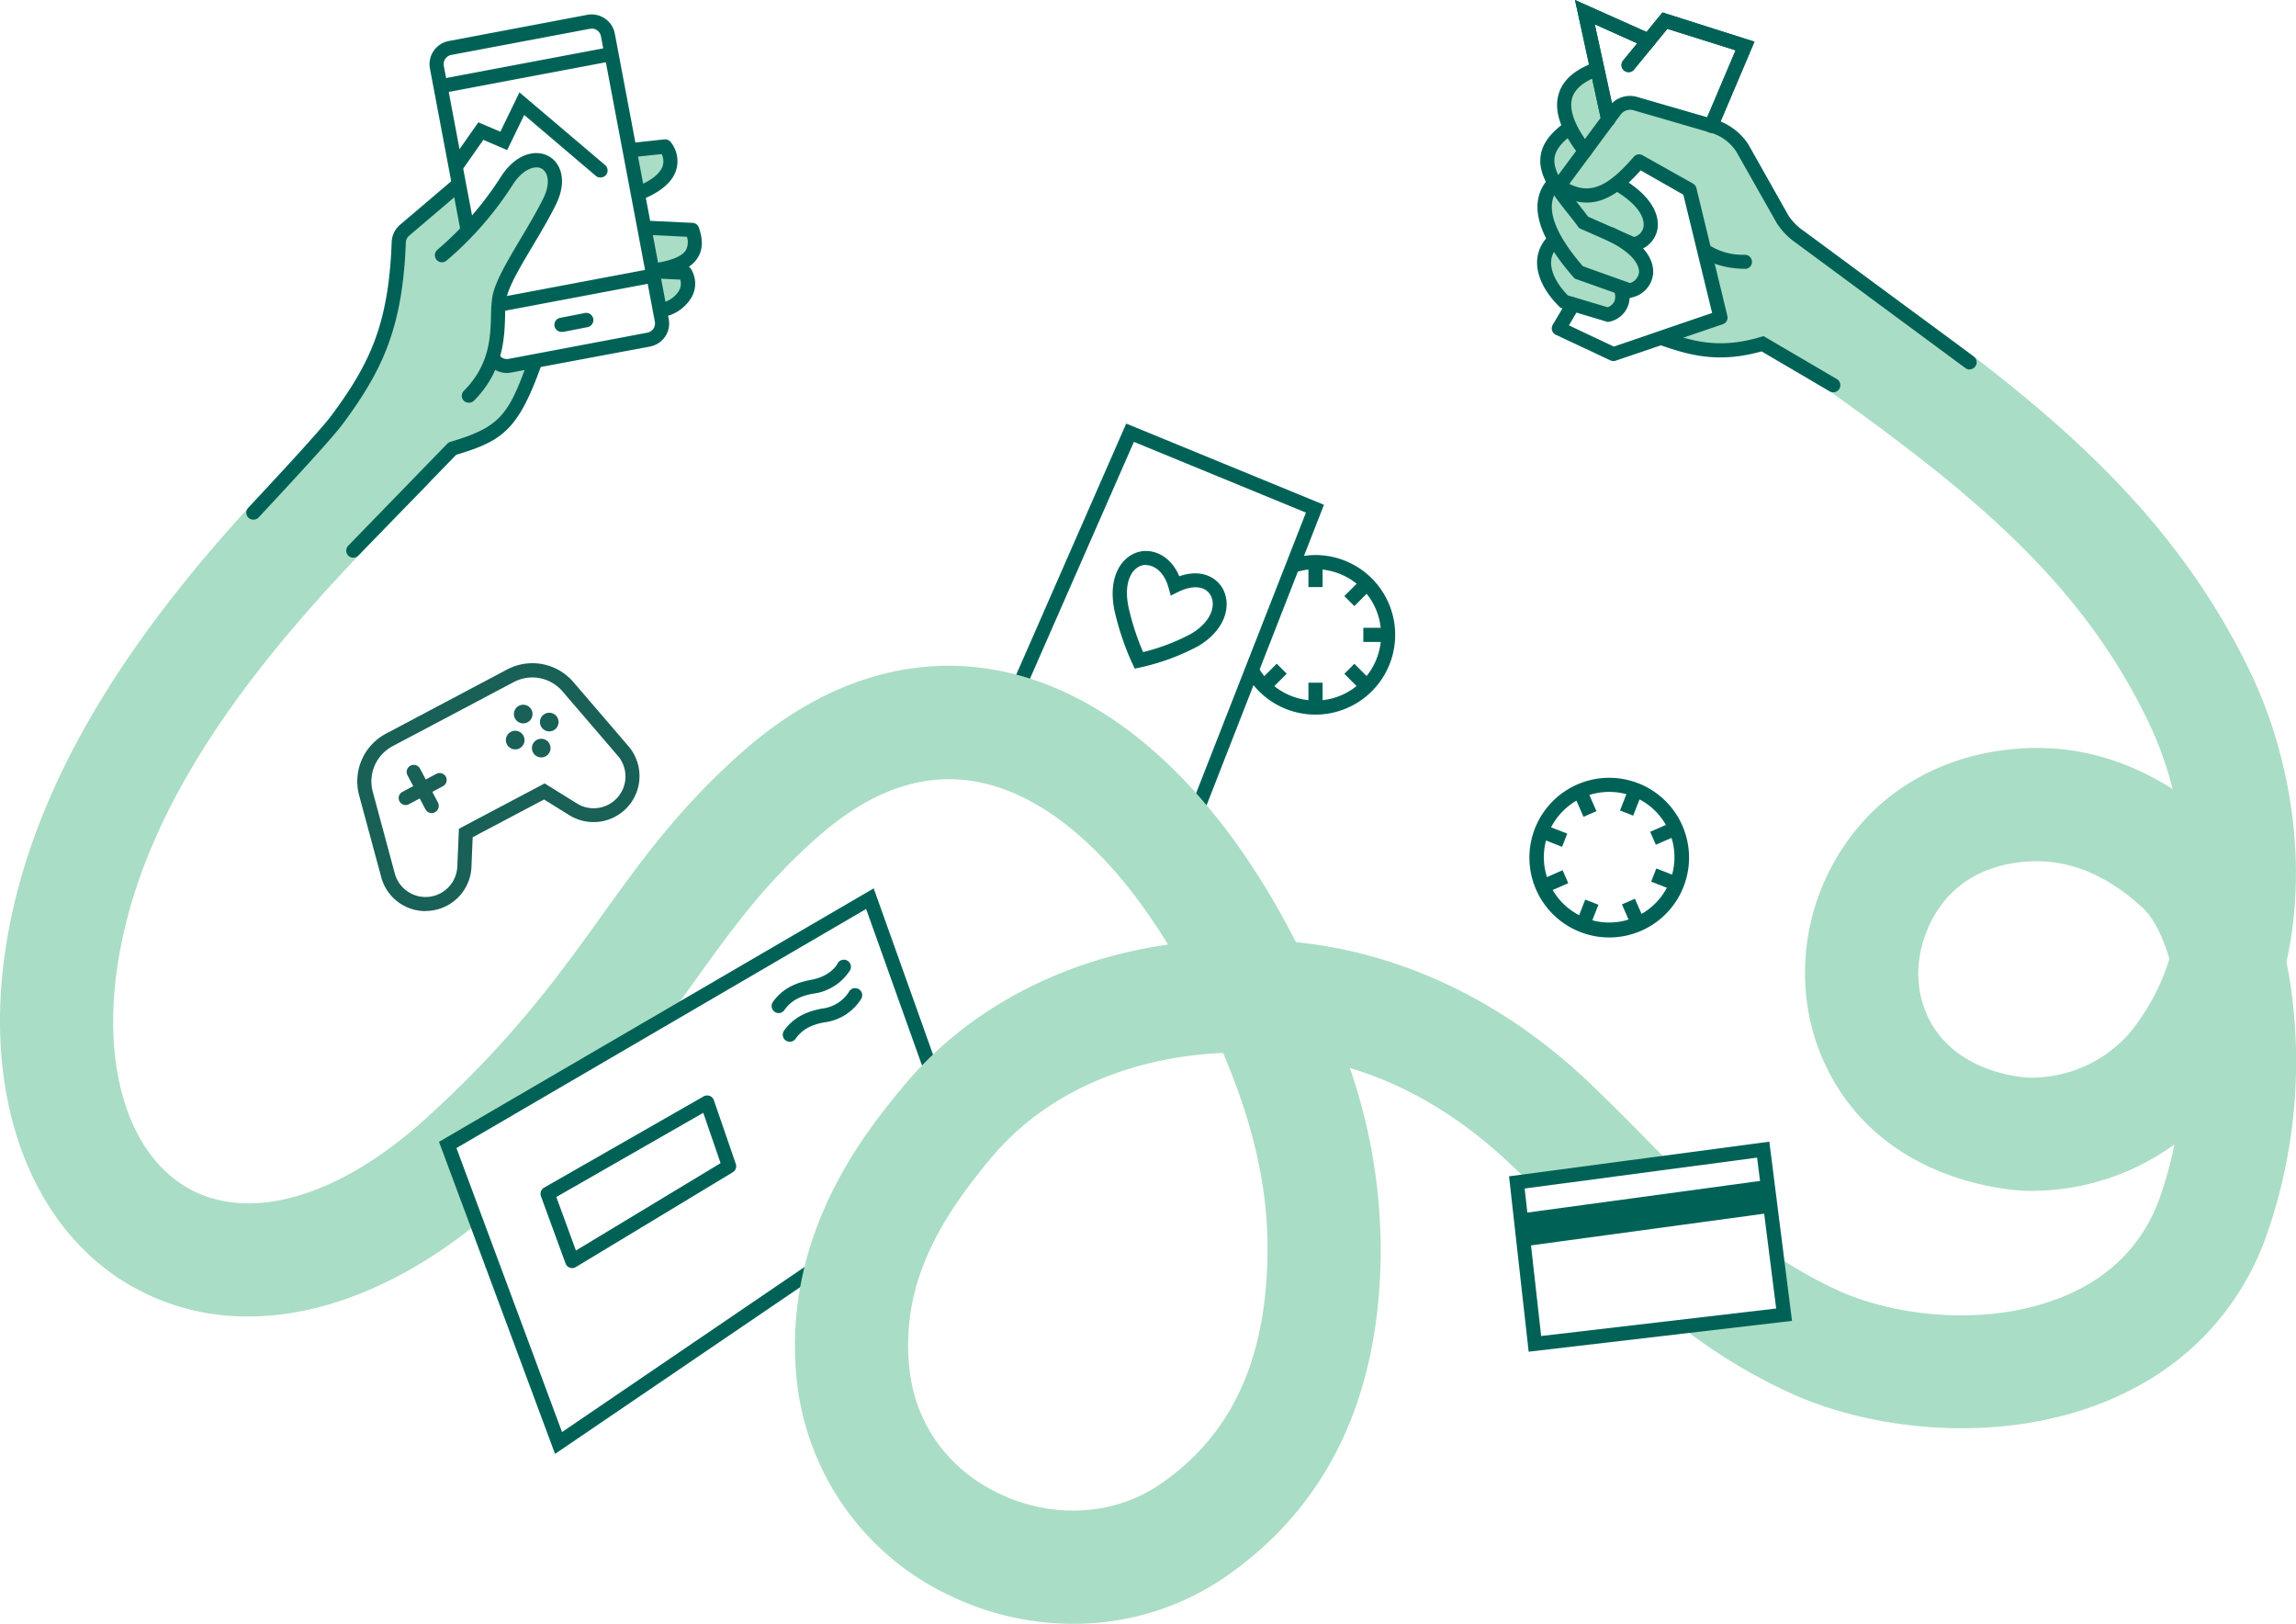<?xml version="1.0" encoding="UTF-8"?> <svg xmlns="http://www.w3.org/2000/svg" width="487" height="344.35" viewBox="0 0 487 344.35"><title>01</title><g id="f0fdc474-e29b-4f04-a91a-950a2e55939c" data-name="hovedillustrasjon_stroke_v01"><rect x="277.53" y="119.21" width="3" height="5.29" fill="#006257"></rect><rect x="277.53" y="144.78" width="3" height="5.29" fill="#006257"></rect><rect x="286.57" y="141.04" width="3" height="5.29" transform="translate(-17.22 245.8) rotate(-45)" fill="#006257"></rect><rect x="289.17" y="133.14" width="5.29" height="3" fill="#006257"></rect><rect x="267.35" y="142.18" width="5.29" height="3" transform="translate(-22.52 233) rotate(-45)" fill="#006257"></rect><rect x="285.43" y="124.1" width="5.29" height="3" transform="translate(-4.44 240.49) rotate(-45)" fill="#006257"></rect><path d="M341.31,198.81a16.93,16.93,0,0,1-15.75-23.09,16.93,16.93,0,1,1,15.75,23.09Zm0-30.87a14,14,0,0,0-5.59,1.18,13.85,13.85,0,1,0,5.59-1.18Z" fill="#006257"></path><rect x="343.33" y="168.47" width="5.29" height="3" transform="translate(61.85 430.47) rotate(-68.68)" fill="#006257"></rect><rect x="334.03" y="192.28" width="5.29" height="3" transform="translate(33.75 436.97) rotate(-68.68)" fill="#006257"></rect><rect x="334.69" y="167.52" width="3" height="5.29" transform="translate(-40.04 149.32) rotate(-23.67)" fill="#006257"></rect><rect x="344.96" y="190.94" width="3" height="5.29" transform="translate(-48.57 155.41) rotate(-23.67)" fill="#006257"></rect><rect x="327.92" y="174.58" width="3" height="5.29" transform="translate(44.55 419.67) rotate(-68.68)" fill="#006257"></rect><rect x="351.73" y="183.88" width="3" height="5.29" transform="translate(51.05 447.78) rotate(-68.68)" fill="#006257"></rect><rect x="326.97" y="185.51" width="5.29" height="3" transform="translate(-47.36 148.17) rotate(-23.69)" fill="#006257"></rect><rect x="350.39" y="175.24" width="5.29" height="3" transform="translate(-41.26 156.71) rotate(-23.69)" fill="#006257"></rect><path d="M279,117.71a17.23,17.23,0,0,0-4.21.55l-1.42,3.66a13.77,13.77,0,0,1,5.63-1.21,13.93,13.93,0,1,1-12.77,19.47l-1.42,3.65A16.92,16.92,0,1,0,279,117.71Z" fill="#006257"></path><path d="M254.21,175.17,210.4,154.83l28.48-65,41.94,17.22Zm-39.88-21.82,38.24,17.76L277,108.71l-36.49-15Z" fill="#006257"></path><path d="M240.68,141.8l-.5-1.08a57.28,57.28,0,0,1-3.83-11.43c-1.42-7.26,1.76-11.45,5.32-12.28,3-.71,6.66.9,8.47,5.2,4.51-1.59,7.85.1,9.26,2.71,1.83,3.41.6,8.68-5.32,12.14a47.81,47.81,0,0,1-12.23,4.49Zm2.4-22a3,3,0,0,0-.73.08c-2.2.51-4.09,3.48-3,8.78a53.24,53.24,0,0,0,3.11,9.63,43.37,43.37,0,0,0,10.16-3.87c4.27-2.5,5.34-6,4.18-8.13-1.07-2-3.76-2.3-6.85-.78l-1.63.81-.48-1.76C246.88,121.24,244.84,119.85,243.08,119.85Z" fill="#006257"></path><path d="M278,206.14c-1.17-2.46-2.44-5-3.78-7.6-16.55-31.87-38.8-51.89-62.64-56.37-18.52-3.48-37.12,2.4-53.79,17-13.53,11.88-21.62,23.14-30.19,35.06-9.3,12.94-18.92,26.32-37.3,43-17.94,16.25-36.48,21.93-49.59,15.19C28.32,246,22.1,229,24.52,207.87c4.95-43.22,40.93-79.55,64.74-103.59l.54-.54a12,12,0,0,0-17.07-16.9l-.53.54C47.65,112.17,6.56,153.66.66,205.14c-3.58,31.27,7.57,57.57,29.11,68.63a49.48,49.48,0,0,0,22.84,5.42c15.65,0,32.56-6.75,48.57-19.69L95,242.81l47-27.39c1.8-2.44,3.51-4.83,5.19-7.15,8.08-11.25,15.06-21,26.53-31,11.07-9.71,22.35-13.57,33.52-11.47,16.43,3.09,32.68,18.66,45.76,43.84,1.21,2.33,2.35,4.64,3.4,6.84A12,12,0,1,0,278,206.14Z" fill="#aaddc5"></path><path d="M117.73,308.33,93.12,242.15l92.2-53.75,21.25,59.52ZM96.82,243.47l22.39,60.23,83.76-57-19.26-53.93Z" fill="#006257"></path><path d="M121.37,268.93a1.69,1.69,0,0,1-.5-.08,1.5,1.5,0,0,1-.91-.9l-5.22-14.26a1.51,1.51,0,0,1,.66-1.82l33.85-19.36a1.55,1.55,0,0,1,1.28-.1,1.53,1.53,0,0,1,.89.92l4.65,13.51a1.5,1.5,0,0,1-.65,1.77l-33.28,20.1A1.41,1.41,0,0,1,121.37,268.93ZM118,253.85l4.16,11.35,30.68-18.53L149.17,236Z" fill="#006257"></path><path d="M165.17,214.85a1.48,1.48,0,0,1-.87-.28,1.51,1.51,0,0,1-.35-2.1c1.82-2.55,4.39-4,8.07-4.67,3.33-.58,5.11-2.44,5.63-3.46a1.5,1.5,0,0,1,2.67,1.38,10.82,10.82,0,0,1-7.79,5c-2.89.5-4.78,1.56-6.14,3.46A1.49,1.49,0,0,1,165.17,214.85Z" fill="#006257"></path><path d="M167.53,220.93a1.56,1.56,0,0,1-.87-.27,1.51,1.51,0,0,1-.35-2.1c1.83-2.55,4.39-4,8.07-4.67a7.85,7.85,0,0,0,5.64-3.46,1.5,1.5,0,1,1,2.66,1.38,10.78,10.78,0,0,1-7.79,5c-2.89.5-4.78,1.57-6.13,3.47A1.51,1.51,0,0,1,167.53,220.93Z" fill="#006257"></path><path d="M113.57,76.52c-4.26,12-6.21,15.25-17.61,18.62L74.88,116.79l-21.16-8C57,105.2,69,92.39,71.51,89c7.87-10.66,12.4-19.37,13.07-37.66a3.47,3.47,0,0,1,1.22-2.52L97.35,39l6.75,35.73a3.48,3.48,0,0,0,4.06,2.77Z" fill="#aaddc5"></path><path d="M86.08,51.41c-.67,18.15-5,27.2-13.37,38.49-1.7,2.31-7.54,8.78-17.83,19.81a1.54,1.54,0,0,1-2.15.11,1.47,1.47,0,0,1-.1-2.09C62.76,96.87,68.68,90.3,70.3,88.12c8.15-11,12.14-19.35,12.78-36.82a5,5,0,0,1,1.75-3.61L97,37.34l.64,3.4L86.77,50A2,2,0,0,0,86.08,51.41Z" fill="#006257"></path><path d="M115,77c-5,14-8.14,16.44-18.24,19.45L76,117.83a1.49,1.49,0,0,1-2.12,0,1.49,1.49,0,0,1,0-2.12L94.88,94.09a1.55,1.55,0,0,1,.65-.39c10.4-3.07,12.32-5.63,16.33-16.86l3.19-.6A1.44,1.44,0,0,1,115,77Z" fill="#006257"></path><path d="M132.63,32l8.46-.9c2.79,4,.32,8-7.1,10.44Z" fill="#aaddc5"></path><path d="M142.32,30.2a1.51,1.51,0,0,0-1.39-.64l-7.65.82,2.29,12.16c4.25-1.57,7-3.78,7.83-6.42A6.46,6.46,0,0,0,142.32,30.2Zm-1.76,5c-.54,1.6-2.41,3.1-5.35,4.29l-.88-6.17,6-.64A3.23,3.23,0,0,1,140.56,35.17Z" fill="#006257"></path><path d="M135.34,48.22l11.48.55c2,5.58-1.5,7.81-9.13,8.72Z" fill="#aaddc5"></path><path d="M148.23,48.26a1.49,1.49,0,0,0-1.34-1l-10.52-.5L138.12,56l.54,2.87c3.37-.46,5.79-1.19,7.43-2.29A6.21,6.21,0,0,0,148,54.63C149.08,53,149.14,50.8,148.23,48.26Zm-10.94,1.55,8.41.4a3.63,3.63,0,0,1-.22,2.84c-.8,1.3-3,2.21-6.66,2.77Z" fill="#006257"></path><path d="M137.69,57.49l7.58.36c1.83,2.86-.14,7.11-5.42,8C139.22,65.94,137.69,57.49,137.69,57.49Z" fill="#aaddc5"></path><path d="M146.54,57a1.52,1.52,0,0,0-.45-.46,1.62,1.62,0,0,0-.74-.24L138.12,56l.54,2.87,1.59,8.41a8.78,8.78,0,0,0,6.4-4.16A5.89,5.89,0,0,0,146.54,57ZM144,61.68a5.57,5.57,0,0,1-3.66,2.52c-.34.09-1.15-5.14-1.15-5.14l5.1.24A3,3,0,0,1,144,61.68Z" fill="#006257"></path><path d="M107.51,79.1a5,5,0,0,1-4.89-4L91.19,14.52a5,5,0,0,1,4-5.82L124.6,3.14a5,5,0,0,1,5.81,4l11.43,60.53a4.92,4.92,0,0,1-.77,3.73,5,5,0,0,1-3.19,2.09L108.44,79A5.84,5.84,0,0,1,107.51,79.1Zm18-73-.36,0L95.72,11.65A2,2,0,0,0,94.14,14l11.43,60.53a2,2,0,0,0,2.31,1.58l29.44-5.56a2,2,0,0,0,1.27-.83,2,2,0,0,0,.31-1.48L127.46,7.67A2,2,0,0,0,125.52,6.06Z" fill="#006257"></path><rect x="93.75" y="13.25" width="36.91" height="3" transform="translate(-0.79 21.07) rotate(-10.69)" fill="#006257"></rect><rect x="102.03" y="60.34" width="36.91" height="3" transform="translate(-9.38 23.43) rotate(-10.69)" fill="#006257"></rect><path d="M127.37,37.64a1.49,1.49,0,0,1-1-.35L111.19,24.38l-3.61,7.45-5.06-2.17-4.17,5.95a1.5,1.5,0,0,1-2.46-1.72l5.57-7.95,4.67,2,4.05-8.35L128.34,35a1.51,1.51,0,0,1,.18,2.12A1.5,1.5,0,0,1,127.37,37.64Z" fill="#006257"></path><path d="M93.75,54.07a70.45,70.45,0,0,0,13.66-15.66c5.26-8.42,13.28-4,9.13,4.34-3.84,7.67-9.65,15.47-10.61,20.27-.87,4.36,1.28,13.08-6.48,20.88" fill="#aaddc5"></path><path d="M99.45,85.4A1.53,1.53,0,0,1,98.39,85a1.5,1.5,0,0,1,0-2.12c5.48-5.5,5.63-11.35,5.76-16a25.5,25.5,0,0,1,.31-4.08c.64-3.21,3.08-7.31,5.9-12.06,1.67-2.8,3.39-5.7,4.84-8.58,1.67-3.35,1-5.66-.31-6.4s-4,0-6.2,3.53a72.15,72.15,0,0,1-14,16,1.5,1.5,0,0,1-1.89-2.34,69.92,69.92,0,0,0,13.33-15.28c3.27-5.24,7.59-6,10.22-4.56s4.07,5.26,1.52,10.36c-1.49,3-3.24,5.93-4.94,8.78-2.57,4.32-5,8.4-5.54,11.11a24.23,24.23,0,0,0-.25,3.57c-.13,4.67-.32,11.73-6.63,18.07A1.5,1.5,0,0,1,99.45,85.4Z" fill="#006257"></path><path d="M119.24,70.38a1.5,1.5,0,0,1-.28-3l5.1-1a1.5,1.5,0,0,1,.55,3l-5.09,1Z" fill="#006257"></path><path d="M324.07,250.44l29.88-4-3.28-3.34c-4.08-4.14-8.29-8.42-13.13-13.07-17.88-17.18-39.19-27.59-61.62-30.12q-3.89-.44-7.73-.61c-.35,0-.71,0-1.06,0-30.51-1.09-58.3,10.24-75.6,31.17-7.71,9.34-25.76,31.19-22.53,62.2a57.07,57.07,0,0,0,33.22,46.06,60.18,60.18,0,0,0,25.36,5.63,56.6,56.6,0,0,0,31.82-9.6c22.2-15.09,33.46-38.66,33.46-70.07a118.92,118.92,0,0,0-6.54-38.2c12.4,3.72,24,10.72,34.59,20.9Q322.53,248.93,324.07,250.44Zm-78.16,64.44c-9.53,6.47-22.39,7.26-33.57,2.07S194.11,302,192.88,290.17c-1.92-18.45,7.11-32.25,17.17-44.41,11.25-13.63,29.12-21.61,49.38-22.46,6.41,15.06,9.42,28.36,9.42,41.38C268.85,288,261.35,304.4,245.91,314.88Z" fill="#aaddc5"></path><path d="M486.38,213.17c-.27-2.6-.71-5.75-1.41-9.17,4.71-21.11.75-43.81-7.55-61.21-17.36-36.38-46.48-59-80-82.66a12,12,0,1,0-13.87,19.6c31.77,22.49,57.27,42.18,72.15,73.39a76.12,76.12,0,0,1,5.14,14.22c-9.7-6.14-19.95-9.07-30.58-8.69-14,.49-26.42,6-35,15.49-13.07,14.45-16.14,35.61-7.63,52.65,12.05,24.12,39.05,25.65,42.09,25.75a51.8,51.8,0,0,0,31.48-9.83A78.81,78.81,0,0,1,458,254.3c-3.54,9.6-10.36,16.54-20.26,20.63-16.41,6.78-36.41,4.07-48-1.32a95.54,95.54,0,0,1-12.8-7.16l1.57,12.36-21.89,2.56a116.5,116.5,0,0,0,23,14c16.77,7.77,44.08,11.32,67.3,1.73,16.12-6.65,27.74-18.59,33.62-34.51A111.47,111.47,0,0,0,486.38,213.17Zm-34.66,5.89a27.67,27.67,0,0,1-21.23,9.48c-.63,0-15.43-.62-21.36-12.48-4.74-9.49-1.27-20,4-25.81,4.26-4.71,10.5-7.34,18.05-7.6l.93,0c11.18,0,19.15,7,22.2,9.71,2.27,2,4.31,5.88,5.84,11A46.41,46.41,0,0,1,451.72,219.06Z" fill="#aaddc5"></path><path d="M324.24,286.66l-4.16-37.2,55.21-7.34,4.81,38Zm-.85-34.61,3.5,31.28,49.85-5.83-4.05-32Z" fill="#006257"></path><rect x="322.08" y="253.77" width="53.57" height="7" transform="translate(-31.49 49.36) rotate(-7.74)" fill="#006257"></rect><path d="M407.22,68.37,379.7,48.84,367.45,28.6l-23.28-7.41-3.24,3.24-2.14-9.81s-5.89,2.16-7,6.4a38.45,38.45,0,0,0,0,5.63s-4.43,3.94-3.57,7.4,1.16,2.93.29,5.8-1.69,5.77.8,9.92c-.49,3.47-5.89,6.81,2.92,14.4,6.2,1.85,8.1,2.86,10.58,1.36,1.07-.64.95-2.88,2.94-3.88A7.37,7.37,0,0,0,348,59.37c1.18-1.54,1.76-1.46.36-3.78a13.82,13.82,0,0,1-1.82-4.73c2.07,0,4.65-.9,3.65-4.52s-3.22-4.53-7-7.48c1.49-1,3.7-3.94,4.48-4.64,4,2.25,7.11,4,10.42,6.33,1.64,5.39,5,19.39,6.66,26.06-2.44,3-11.48,5.5-10.91,5.7,7.83,2.7,16,3.06,20.25.59C380.49,76,396.74,87,396.74,87Z" fill="#aaddc5"></path><path d="M388.82,83.19a1.5,1.5,0,0,1-.76-.21l-14.42-8.46c-9.59,2.71-15.93.56-21.53-1.34a1.5,1.5,0,0,1,1-2.85c5.56,1.89,11.31,3.84,20.33,1.13l.63-.18,15.55,9.12a1.5,1.5,0,0,1-.76,2.79Z" fill="#006257"></path><path d="M417.78,78.36a1.48,1.48,0,0,1-.89-.29l-36-26.59a15,15,0,0,1-4-4.12l-8.61-15.21a9.73,9.73,0,0,0-5.4-4l-16.41-4.77a2.51,2.51,0,0,0-2.71.91L332.87,39c4.52,2.23,8.17.62,13.67-5.75a1.49,1.49,0,0,1,1.87-.32l10.69,6a1.51,1.51,0,0,1,.72.95L366.39,67a1.5,1.5,0,0,1-1,1.77L342.7,76.49a1.52,1.52,0,0,1-1.13-.07L330,71a1.51,1.51,0,0,1-.79-.92,1.53,1.53,0,0,1,.14-1.2l3-5.07a1.5,1.5,0,0,1,2.59,1.52L332.78,69l9.52,4.5,20.85-7.13-6.1-25.08L348,36.13c-5.59,6.19-10.9,9.2-18.15,4.6a1.55,1.55,0,0,1-.67-1,1.46,1.46,0,0,1,.27-1.16l11.85-16a5.52,5.52,0,0,1,6-2l16.41,4.76a12.79,12.79,0,0,1,7.1,5.25.56.56,0,0,0,.05.08L379.4,45.8A12.1,12.1,0,0,0,382.62,49l36.05,26.62a1.5,1.5,0,0,1-.89,2.7Z" fill="#006257"></path><path d="M363,28.15a1.52,1.52,0,0,1-.59-.12,1.49,1.49,0,0,1-.79-2l6.51-15.36L353.66,6.12l-3.55,4.34-11.84-5.3L342.59,25a1.5,1.5,0,0,1-2.94.64L334.07,0l15.17,6.78,3.38-4.14,19.52,6.2-7.81,18.39A1.49,1.49,0,0,1,363,28.15Z" fill="#006257"></path><path d="M341.12,26.81a1.51,1.51,0,0,1-1.47-1.18L334.07,0l16.22,7.25A1.5,1.5,0,1,1,349.06,10L338.27,5.16,342.59,25a1.5,1.5,0,0,1-1.15,1.78A1.17,1.17,0,0,1,341.12,26.81Z" fill="#006257"></path><path d="M363,28.15a1.52,1.52,0,0,1-.59-.12,1.49,1.49,0,0,1-.79-2l6.51-15.36L353.66,6.12l-7.05,8.61a1.5,1.5,0,1,1-2.32-1.9l8.33-10.19,19.52,6.2-7.81,18.39A1.49,1.49,0,0,1,363,28.15Z" fill="#006257"></path><path d="M370.11,57c-5.9,0-9.21-2.47-9.34-2.57a1.5,1.5,0,0,1,1.81-2.4,13.4,13.4,0,0,0,7.53,2,1.5,1.5,0,0,1,0,3Z" fill="#006257"></path><path d="M336.17,33.5a1.51,1.51,0,0,1-1.19-.58c-4-5.2-5.43-9.46-4.37-13,.87-2.95,3.45-5.21,7.68-6.71a1.5,1.5,0,1,1,1,2.83c-3.27,1.16-5.22,2.75-5.81,4.73-.75,2.53.56,6,3.88,10.33a1.5,1.5,0,0,1-.28,2.1A1.47,1.47,0,0,1,336.17,33.5Z" fill="#006257"></path><path d="M346.28,53.38l-11.33-5-.24-.32c-.71-1-1.43-1.87-2.13-2.76-3.47-4.41-6.47-8.23-5.77-12.43.44-2.7,2.41-5.14,6-7.48l1.63,2.52c-2.86,1.85-4.39,3.63-4.69,5.45-.48,2.9,2.13,6.23,5.17,10.09.63.81,1.29,1.64,1.94,2.5l9.74,4.3a2.7,2.7,0,0,0,2-2.14c.16-.89.17-4.11-6.43-7.9l1.49-2.61c8.08,4.65,8.21,9.27,7.9,11a5.78,5.78,0,0,1-4.84,4.66Z" fill="#006257"></path><path d="M345.67,63.22,334,59.08l-.26-.3c-8-9.12-9.7-16.21-5.14-21.08l2.19,2c-3.28,3.51-1.62,9.15,4.95,16.76l10,3.57a2.74,2.74,0,0,0,1.9-2.18c.09-.82-.17-3.72-6.9-6.95l1.3-2.71c8,3.82,8.8,7.88,8.59,10a5.77,5.77,0,0,1-4.56,4.91Z" fill="#006257"></path><path d="M341,68.28l-10-3-.26-.26c-3.13-3.08-4.8-6.48-4.71-9.58a7.78,7.78,0,0,1,2.81-5.73l2,2.26A4.83,4.83,0,0,0,329,55.56c-.06,2.14,1.23,4.71,3.55,7.08L341,65.16a2.54,2.54,0,0,0,1.43-1.27,2.62,2.62,0,0,0-.2-2.3l2.67-1.37a5.36,5.36,0,0,1-3.52,8Z" fill="#006257"></path><path d="M345.45,15.28a1.48,1.48,0,0,1-.95-.34,1.51,1.51,0,0,1-.21-2.12l4-4.9a1.5,1.5,0,0,1,2.32,1.91l-4,4.9A1.51,1.51,0,0,1,345.45,15.28Z" fill="#006257"></path><g id="e5e4e8be-e329-42a0-ad3b-515a35269fc2" data-name="spill"><path d="M91.58,172.44a1.52,1.52,0,0,1-1.33-.8l-3.82-7.23a1.5,1.5,0,1,1,2.66-1.4l3.82,7.22a1.51,1.51,0,0,1-.63,2A1.46,1.46,0,0,1,91.58,172.44Z" fill="#196057"></path><path d="M86.06,170.73a1.5,1.5,0,0,1-1.33-.8,1.48,1.48,0,0,1,.63-2l7.22-3.83a1.51,1.51,0,0,1,2,.63,1.5,1.5,0,0,1-.63,2l-7.22,3.82A1.45,1.45,0,0,1,86.06,170.73Z" fill="#196057"></path><circle cx="110.98" cy="151.43" r="1.98" fill="#196057"></circle><circle cx="114.8" cy="158.65" r="1.98" fill="#196057"></circle><circle cx="116.5" cy="153.13" r="1.98" fill="#196057"></circle><circle cx="109.28" cy="156.95" r="1.98" fill="#196057"></circle><path d="M90.27,193.22a9.84,9.84,0,0,1-3.9-.81,9.67,9.67,0,0,1-5.51-6.4l-4.67-17.28a11.45,11.45,0,0,1,5.73-13.17L107.53,142a11.45,11.45,0,0,1,14.11,2.67l11.66,13.58a9.75,9.75,0,0,1-12.54,14.63l-5.36-3.33-15.14,8-.26,6.3a9.74,9.74,0,0,1-9.73,9.34Zm22.66-49.55a8.59,8.59,0,0,0-4,1L83.32,158.22A8.46,8.46,0,0,0,79.09,168l4.66,17.28A6.75,6.75,0,0,0,97,183.76l.34-8,18.18-9.62,6.83,4.24A6.74,6.74,0,0,0,131,160.23l-11.66-13.58A8.44,8.44,0,0,0,112.93,143.67Z" fill="#196057"></path></g></g></svg> 